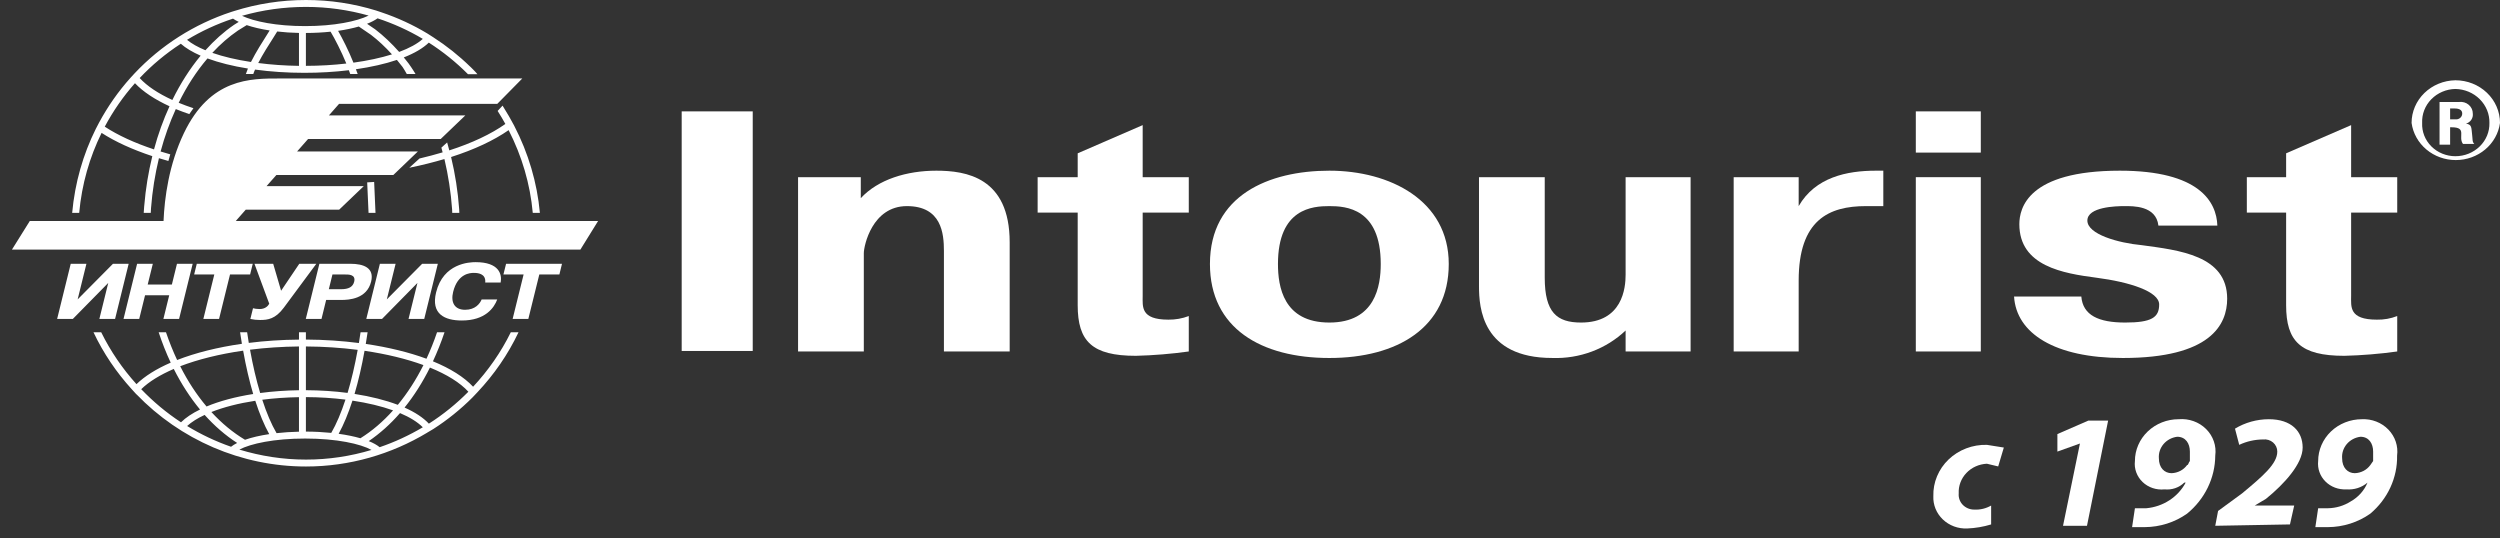 <svg width="209" height="45" viewBox="0 0 209 45" fill="none" xmlns="http://www.w3.org/2000/svg">
<rect x="0" y="0" width="209" height="45" fill="#333333" stroke="none"/>
<path d="M71.962 16.566C73.415 14.994 75.816 14.269 78.28 14.269C80.744 14.269 84.409 14.813 84.409 20.254V29.383H78.912V20.98C78.912 19.529 78.722 17.231 75.816 17.231C72.91 17.231 72.215 20.556 72.215 21.161V29.383H66.718V14.813H71.962V16.566Z" fill="white"/>
<path d="M86.746 14.813H90.095V12.817L95.528 10.46V14.813H99.382V17.775H95.528V24.728C95.528 25.635 95.339 26.723 97.677 26.723C98.26 26.73 98.84 26.627 99.382 26.421V29.383C97.917 29.587 96.44 29.708 94.96 29.746C91.295 29.746 90.095 28.537 90.095 25.514V17.775H86.746V14.813Z" fill="white"/>
<path d="M101.151 22.068C101.151 16.324 106.08 14.269 111.134 14.269C116.188 14.269 121.116 16.747 121.116 22.068C121.116 27.388 116.82 29.928 111.134 29.928C105.448 29.928 101.151 27.449 101.151 22.068ZM115.43 22.068C115.43 17.412 112.524 17.231 111.134 17.231C109.744 17.231 106.838 17.412 106.838 22.068C106.838 23.942 107.28 26.965 111.134 26.965C114.988 26.965 115.43 23.882 115.43 22.068Z" fill="white"/>
<path d="M135.901 27.63C135.098 28.394 134.139 28.991 133.085 29.387C132.031 29.782 130.904 29.966 129.772 29.927C123.896 29.927 123.644 25.695 123.644 23.942V14.812H129.14V23.216C129.14 26.118 130.151 26.965 132.173 26.965C135.648 26.965 135.901 24.063 135.901 22.974V14.812H141.334V29.383H135.901V27.63Z" fill="white"/>
<path d="M157.445 17.231H155.992C152.896 17.231 150.369 18.38 150.369 23.458V29.383H144.935V14.813H150.369V17.231C151.759 14.813 154.412 14.269 156.813 14.269H157.445V17.231Z" fill="white"/>
<path d="M160.162 9.311H165.595V12.757H160.162V9.311ZM165.595 29.383H160.162V14.812H165.595V29.383Z" fill="white"/>
<path d="M173.998 24.788C174.125 26.36 175.451 26.965 177.663 26.965C179.874 26.965 180.506 26.542 180.506 25.454C180.506 24.365 178.042 23.579 175.262 23.217C172.482 22.854 168.817 22.249 168.817 18.743C168.817 17.412 169.512 14.269 177.22 14.269C183.854 14.269 185.307 16.868 185.371 18.863H180.443C180.253 17.171 178.294 17.231 177.599 17.231C176.904 17.231 174.504 17.291 174.504 18.44C174.504 19.589 177.094 20.314 179.053 20.496C182.148 20.919 186.192 21.342 186.192 24.97C186.192 27.146 184.802 29.928 177.473 29.928C171.787 29.928 168.565 27.872 168.375 24.788H173.998Z" fill="white"/>
<path d="M187.835 14.813H191.12V12.817L196.554 10.46V14.813H200.408V17.775H196.554V24.728C196.554 25.635 196.364 26.723 198.702 26.723C199.286 26.736 199.867 26.633 200.408 26.421V29.383C198.942 29.587 197.465 29.708 195.985 29.746C192.32 29.746 191.12 28.537 191.12 25.514V17.775H187.835V14.813Z" fill="white"/>
<path d="M206.157 10.338C206.34 10.283 206.498 10.168 206.601 10.014C206.705 9.859 206.749 9.674 206.726 9.492C206.727 9.354 206.697 9.218 206.639 9.092C206.58 8.966 206.494 8.853 206.386 8.761C206.279 8.67 206.152 8.601 206.014 8.56C205.876 8.52 205.731 8.507 205.588 8.525H203.946V12.092H204.83V10.641H204.957C206.283 10.641 205.462 11.427 205.904 12.031H206.852C206.662 11.85 206.726 11.669 206.662 11.185C206.599 10.701 206.662 10.399 206.157 10.338ZM205.272 9.976H204.83V9.069H205.209C205.588 9.069 205.841 9.19 205.841 9.492C205.842 9.561 205.827 9.629 205.798 9.692C205.768 9.755 205.725 9.812 205.671 9.857C205.618 9.903 205.554 9.937 205.485 9.958C205.417 9.978 205.344 9.984 205.272 9.976Z" fill="white"/>
<path d="M205.272 6.711C204.295 6.727 203.363 7.11 202.677 7.777C201.992 8.444 201.608 9.343 201.608 10.278C201.726 11.137 202.165 11.925 202.845 12.496C203.525 13.067 204.399 13.382 205.304 13.382C206.209 13.382 207.083 13.067 207.763 12.496C208.443 11.925 208.883 11.137 209 10.278C209 9.332 208.607 8.425 207.908 7.756C207.209 7.087 206.261 6.711 205.272 6.711ZM205.272 13.059C204.896 13.06 204.524 12.987 204.179 12.846C203.833 12.705 203.521 12.498 203.261 12.238C203.001 11.978 202.799 11.67 202.667 11.334C202.535 10.997 202.475 10.638 202.492 10.278C202.476 9.916 202.534 9.554 202.666 9.214C202.797 8.874 202.998 8.562 203.257 8.297C203.516 8.033 203.828 7.82 204.174 7.672C204.52 7.524 204.894 7.444 205.272 7.437C205.654 7.445 206.03 7.524 206.38 7.671C206.729 7.818 207.045 8.03 207.309 8.294C207.573 8.558 207.78 8.869 207.919 9.209C208.057 9.55 208.124 9.913 208.116 10.278C208.124 10.641 208.057 11.001 207.918 11.338C207.778 11.675 207.57 11.982 207.305 12.241C207.041 12.5 206.724 12.706 206.375 12.847C206.026 12.987 205.651 13.059 205.272 13.059Z" fill="white"/>
<path fill-rule="evenodd" clip-rule="evenodd" d="M31.279 15.21L30.697 15.247L30.811 17.797H31.392L31.279 15.21ZM39.551 32.331C38.8 31.52 37.646 30.802 36.194 30.206C36.548 29.441 36.882 28.617 37.163 27.775H36.538C36.277 28.547 35.98 29.286 35.653 29.991C34.192 29.451 32.468 29.031 30.578 28.752C30.633 28.432 30.684 28.108 30.732 27.775H30.143C30.1 28.079 30.054 28.381 30.004 28.677C28.599 28.497 27.113 28.396 25.573 28.387V27.775H24.995V28.391C23.538 28.405 22.132 28.497 20.798 28.667C20.752 28.373 20.704 28.077 20.66 27.775H20.072C20.119 28.101 20.17 28.426 20.223 28.742C18.182 29.034 16.344 29.497 14.808 30.097C14.462 29.36 14.152 28.584 13.875 27.775H13.263C13.557 28.667 13.894 29.513 14.271 30.317C13.08 30.834 12.107 31.441 11.409 32.115C10.244 30.826 9.245 29.372 8.46 27.775H7.815C8.648 29.539 9.737 31.137 11.016 32.542L11.405 32.969H11.414C15.057 36.745 20.148 39 25.582 39C29.221 39 32.707 37.979 35.712 36.173L35.713 36.169L36.194 35.885L36.21 35.876C37.402 35.112 38.511 34.219 39.517 33.211V33.21L39.922 32.782C41.298 31.319 42.466 29.641 43.349 27.775H42.704C41.876 29.463 40.804 30.986 39.551 32.331ZM30.476 29.326C32.309 29.596 33.984 30.003 35.4 30.521C34.78 31.756 34.059 32.87 33.257 33.844C32.228 33.453 31.001 33.143 29.64 32.932C29.96 31.85 30.241 30.638 30.476 29.326ZM32.86 34.307C32.026 35.243 31.112 36.026 30.131 36.638C29.6 36.486 28.988 36.359 28.311 36.266C28.729 35.502 29.118 34.569 29.466 33.492C30.735 33.683 31.89 33.959 32.86 34.307ZM25.573 28.964C27.07 28.972 28.522 29.072 29.902 29.247C29.663 30.562 29.382 31.771 29.058 32.847C27.964 32.705 26.793 32.627 25.573 32.62V28.964ZM25.573 33.198C26.725 33.203 27.839 33.275 28.882 33.407C28.522 34.502 28.125 35.445 27.693 36.189C27.026 36.122 26.315 36.083 25.573 36.081V33.198ZM24.994 28.964V32.623C23.862 32.641 22.771 32.719 21.75 32.856C21.424 31.773 21.14 30.558 20.902 29.235C22.204 29.072 23.58 28.979 24.994 28.964ZM21.925 33.418C22.896 33.294 23.929 33.221 24.994 33.203V36.089C24.337 36.103 23.71 36.146 23.121 36.212C22.685 35.466 22.284 34.521 21.925 33.418ZM22.507 36.293C21.733 36.408 21.046 36.569 20.482 36.765C19.47 36.163 18.53 35.38 17.671 34.445C18.695 34.04 19.946 33.717 21.341 33.504C21.692 34.589 22.082 35.527 22.507 36.293ZM20.326 29.315C20.562 30.633 20.844 31.849 21.166 32.939C19.675 33.174 18.35 33.53 17.268 33.983C16.442 33.005 15.701 31.876 15.065 30.617C16.552 30.047 18.346 29.6 20.326 29.315ZM11.806 32.537C12.452 31.905 13.384 31.338 14.527 30.843C15.162 32.102 15.898 33.24 16.721 34.235C16.069 34.554 15.528 34.911 15.131 35.304C13.922 34.513 12.809 33.581 11.806 32.537ZM19.315 37.349C18.03 36.902 16.799 36.319 15.643 35.614C16.015 35.278 16.509 34.966 17.108 34.687C17.94 35.614 18.851 36.404 19.826 37.031C19.628 37.132 19.456 37.236 19.315 37.349ZM25.582 38.422C23.663 38.422 21.792 38.129 20.01 37.586C20.955 37.087 22.919 36.662 25.509 36.662C28.156 36.662 30.14 37.107 31.058 37.614C29.306 38.143 27.464 38.422 25.582 38.422ZM31.741 37.386C31.515 37.202 31.209 37.029 30.827 36.877C31.762 36.24 32.641 35.455 33.441 34.534C34.26 34.88 34.908 35.281 35.346 35.721C34.207 36.395 33.001 36.956 31.741 37.386ZM35.854 35.418C35.385 34.916 34.696 34.462 33.821 34.072C34.615 33.087 35.326 31.967 35.942 30.73C37.351 31.302 38.462 31.986 39.156 32.749C38.155 33.758 37.048 34.657 35.854 35.418ZM8.493 11.109C9.63 11.846 11.066 12.5 12.733 13.054C12.405 14.389 12.175 15.782 12.058 17.213H12.056L12.015 17.795H12.603L12.627 17.388C12.736 15.954 12.964 14.561 13.287 13.225C13.545 13.306 13.809 13.384 14.077 13.458C14.126 13.268 14.179 13.082 14.235 12.903C13.96 12.826 13.693 12.746 13.426 12.665C13.762 11.416 14.192 10.228 14.697 9.119C15.056 9.265 15.432 9.404 15.824 9.539C15.941 9.362 16.06 9.199 16.172 9.046C15.74 8.904 15.327 8.753 14.938 8.592C15.616 7.206 16.427 5.958 17.344 4.885C18.302 5.238 19.45 5.527 20.727 5.73C20.683 5.841 20.639 5.949 20.605 6.05H20.607L20.554 6.189H21.021H21.166H21.175C21.197 6.124 21.217 6.069 21.239 6.012L21.321 5.817C22.599 5.991 23.989 6.088 25.44 6.088C26.746 6.088 28.001 6.012 29.163 5.87L29.22 6.021C29.235 6.059 29.248 6.097 29.259 6.135L29.261 6.133L29.279 6.189H29.904L29.752 5.79C31.035 5.604 32.198 5.341 33.181 5.008C33.34 5.201 33.499 5.398 33.655 5.6C33.751 5.746 33.869 5.937 34.009 6.189H34.739C34.739 6.189 34.476 5.742 34.158 5.305L34.159 5.304C34.15 5.292 34.14 5.282 34.131 5.271C34.041 5.149 33.949 5.03 33.857 4.924H33.855C33.822 4.882 33.788 4.843 33.756 4.801C34.659 4.446 35.368 4.027 35.849 3.563C37.02 4.314 38.119 5.191 39.121 6.201V6.205H39.125L39.126 6.207L39.127 6.205H39.914C39.776 6.022 39.318 5.577 39.318 5.577L39.316 5.58C38.362 4.649 37.324 3.827 36.228 3.12L35.738 2.807C34.527 2.075 33.24 1.486 31.903 1.035L31.446 0.881C29.572 0.303 27.603 0 25.581 0C23.497 0 21.487 0.322 19.601 0.914L19.349 0.992C16.221 2.019 13.447 3.8 11.248 6.136L10.909 6.506C9.891 7.639 9.01 8.897 8.279 10.256L8.009 10.774C6.952 12.893 6.258 15.293 6.034 17.795H6.621C6.838 15.397 7.49 13.144 8.493 11.109ZM20.981 5.182C19.767 4.997 18.666 4.739 17.749 4.418C18.413 3.701 19.13 3.076 19.888 2.556L20.625 2.1C21.171 2.284 21.82 2.436 22.544 2.547L22.369 2.826C21.953 3.478 21.386 4.372 20.981 5.182ZM24.994 5.506C23.804 5.489 22.656 5.408 21.588 5.268C21.969 4.533 22.48 3.73 22.862 3.136L23.175 2.632C23.748 2.699 24.356 2.741 24.994 2.754V5.506ZM25.573 5.505V2.757C26.295 2.756 26.988 2.717 27.637 2.649C27.989 3.232 28.543 4.309 28.952 5.311C27.888 5.435 26.751 5.503 25.573 5.505ZM29.547 5.239C29.154 4.246 28.625 3.211 28.265 2.579C28.911 2.485 29.499 2.36 30.013 2.213L30.006 2.223L31.009 2.908C31.625 3.378 32.212 3.932 32.769 4.545C31.841 4.837 30.744 5.073 29.547 5.239ZM31.565 1.534C32.882 1.967 34.15 2.538 35.346 3.251C34.895 3.66 34.221 4.026 33.37 4.341C32.737 3.627 32.068 2.991 31.363 2.451C31.363 2.451 30.987 2.196 30.684 1.988C31.034 1.851 31.329 1.698 31.565 1.534ZM25.582 0.578C27.382 0.578 29.138 0.828 30.82 1.303C29.824 1.786 27.948 2.182 25.509 2.182C23.103 2.182 21.242 1.797 20.232 1.322C21.927 0.836 23.725 0.578 25.582 0.578ZM19.479 1.557C19.619 1.653 19.78 1.745 19.959 1.83L19.561 2.08C18.706 2.664 17.909 3.381 17.173 4.201C16.541 3.94 16.02 3.649 15.635 3.33C16.834 2.603 18.121 2.007 19.479 1.557ZM15.117 3.657C15.527 4.023 16.093 4.357 16.773 4.655C15.878 5.738 15.081 6.983 14.409 8.358C13.23 7.818 12.296 7.198 11.677 6.525C12.703 5.437 13.858 4.474 15.117 3.657ZM11.283 6.956C11.955 7.666 12.942 8.318 14.171 8.883C13.653 10.013 13.216 11.221 12.875 12.489C11.248 11.95 9.853 11.308 8.758 10.589C9.459 9.275 10.307 8.057 11.283 6.956ZM44.539 17.793H45.134C44.909 15.28 44.162 12.775 42.999 10.537L42.93 10.406C42.682 9.943 42.423 9.486 42.141 9.041L42.015 8.83L41.602 9.274L41.619 9.301C41.841 9.647 42.049 10.003 42.248 10.363C41.055 11.207 39.464 11.96 37.561 12.572C37.501 12.35 37.442 12.129 37.381 11.908L36.9 12.343C36.935 12.476 36.97 12.606 37.004 12.737C36.385 12.922 35.739 13.092 35.069 13.251L34.725 13.562L34.218 14.026C34.254 14.02 34.288 14.011 34.325 14.002C35.317 13.799 36.26 13.559 37.153 13.296C37.475 14.654 37.693 16.062 37.796 17.5C37.797 17.514 37.807 17.756 37.807 17.793H38.399C38.399 17.701 38.395 17.64 38.388 17.5C38.282 16.005 38.05 14.539 37.711 13.127C39.648 12.508 41.283 11.742 42.521 10.88C43.626 13.032 44.323 15.382 44.539 17.793ZM16.231 22.948H17.916L17 26.664H18.313L19.229 22.948H20.909L21.13 22.052H16.451L16.231 22.948ZM42.085 22.948H43.773L42.856 26.664H44.168L45.086 22.948H46.764L46.983 22.052H42.308L42.085 22.948ZM41.855 23.618C41.983 22.938 41.735 21.916 39.761 21.916C39.228 21.916 37.056 22.011 36.458 24.443C36.01 26.255 37.18 26.794 38.606 26.794C40.579 26.794 41.311 25.727 41.569 25.033H40.266C40.125 25.377 39.74 25.898 38.882 25.898C37.99 25.898 37.667 25.27 37.883 24.401C38.262 22.861 39.309 22.814 39.603 22.814C39.905 22.814 40.637 22.848 40.566 23.618H41.855ZM11.462 22.052L10.326 26.664H11.638L12.127 24.682H14.147L13.659 26.664H14.971L16.108 22.052H14.795L14.369 23.785H12.348L12.776 22.052H11.462ZM8.306 26.664H9.62L10.757 22.052H9.445L6.491 25.03L7.225 22.052H5.913L4.776 26.664H6.088L9.049 23.654L8.306 26.664ZM21.701 25.836C21.469 25.836 21.288 25.803 21.151 25.769L20.93 26.664C21.212 26.725 21.45 26.751 21.744 26.751C22.391 26.751 23.022 26.671 23.727 25.722L26.444 22.052H25.02L23.5 24.306L22.839 22.052H21.273L22.509 25.392C22.405 25.591 22.161 25.836 21.701 25.836ZM31.758 22.052L30.622 26.664H31.936L34.897 23.654L34.153 26.664H35.466L36.603 22.052H35.293L32.338 25.03L33.073 22.052H31.758ZM29.295 22.052H26.7L25.564 26.664H26.877L27.266 25.076H28.517C29.194 25.076 30.671 24.985 31.026 23.541C31.306 22.402 30.422 22.052 29.295 22.052ZM29.61 23.549C29.499 23.994 29.135 24.178 28.515 24.178H27.49L27.792 22.947H28.821C29.113 22.947 29.764 22.922 29.61 23.549ZM19.709 18.477L20.543 17.53H28.352L30.41 15.561H22.282L23.103 14.631H32.881L34.937 12.66H24.839L25.758 11.618H36.846L38.903 9.647H27.497L28.346 8.682H41.574L43.663 6.561H23.377C20.946 6.561 17.58 6.523 15.373 11.134C14.114 13.766 13.752 16.563 13.672 18.477H2.49L1 20.864H48.522L50 18.477H19.709Z" fill="white"/>
<path d="M166.459 43.843C165.81 44.04 165.137 44.154 164.456 44.181C164.08 44.197 163.705 44.138 163.354 44.008C163.004 43.877 162.685 43.678 162.419 43.424C162.153 43.169 161.945 42.864 161.809 42.529C161.673 42.193 161.611 41.834 161.628 41.474C161.612 40.908 161.716 40.343 161.936 39.816C162.155 39.29 162.484 38.811 162.903 38.41C163.322 38.009 163.823 37.694 164.373 37.484C164.924 37.274 165.513 37.174 166.106 37.19L167.52 37.415L167.049 38.994L166.106 38.768C165.781 38.783 165.462 38.858 165.167 38.991C164.873 39.123 164.609 39.31 164.39 39.541C164.171 39.771 164.002 40.041 163.892 40.334C163.782 40.627 163.733 40.938 163.749 41.249C163.733 41.421 163.754 41.595 163.812 41.758C163.869 41.922 163.962 42.073 164.084 42.2C164.206 42.327 164.355 42.429 164.52 42.498C164.686 42.568 164.865 42.603 165.045 42.602C165.541 42.628 166.034 42.51 166.459 42.264V43.843Z" fill="white"/>
<path d="M173.883 37.077L171.998 37.753V36.288L174.59 35.16H176.24L174.472 43.956H172.469L173.883 37.077Z" fill="white"/>
<path d="M178.479 42.49H179.421C180.116 42.429 180.783 42.2 181.36 41.825C181.937 41.451 182.405 40.942 182.721 40.347H182.603C182.391 40.555 182.132 40.713 181.846 40.811C181.56 40.908 181.255 40.943 180.953 40.911C180.619 40.947 180.281 40.91 179.964 40.804C179.646 40.698 179.358 40.524 179.121 40.297C178.883 40.069 178.702 39.794 178.591 39.49C178.479 39.186 178.441 38.863 178.479 38.543C178.479 37.616 178.864 36.727 179.549 36.071C180.234 35.416 181.163 35.047 182.132 35.047C182.554 35.01 182.98 35.064 183.377 35.206C183.775 35.347 184.134 35.573 184.428 35.865C184.722 36.157 184.944 36.509 185.077 36.895C185.21 37.28 185.25 37.689 185.196 38.092C185.189 39.015 184.976 39.925 184.569 40.762C184.162 41.599 183.572 42.342 182.839 42.941C181.815 43.666 180.577 44.06 179.304 44.068H178.243L178.479 42.49ZM180.482 38.317C180.482 39.107 180.953 39.558 181.543 39.558C181.799 39.549 182.049 39.483 182.274 39.366C182.499 39.249 182.692 39.083 182.839 38.881C182.957 38.881 182.957 38.656 183.074 38.543V37.754C183.074 37.077 182.721 36.513 182.014 36.513C181.566 36.57 181.158 36.788 180.873 37.123C180.588 37.459 180.448 37.886 180.482 38.317Z" fill="white"/>
<path d="M185.196 43.955L185.431 42.715L187.435 41.249C189.202 39.783 190.381 38.768 190.381 37.753C190.382 37.61 190.351 37.468 190.29 37.337C190.23 37.206 190.141 37.088 190.03 36.992C189.918 36.896 189.787 36.824 189.644 36.78C189.502 36.736 189.351 36.722 189.202 36.738C188.507 36.742 187.822 36.896 187.199 37.189L186.845 35.836C187.691 35.322 188.672 35.049 189.674 35.047C191.559 35.047 192.502 36.062 192.502 37.415C192.502 38.768 190.97 40.459 189.438 41.7L188.495 42.264H191.795L191.441 43.842L185.196 43.955Z" fill="white"/>
<path d="M193.798 42.489H194.623C195.295 42.477 195.949 42.281 196.509 41.926C197.153 41.567 197.651 41.011 197.923 40.347C197.684 40.551 197.403 40.706 197.1 40.803C196.796 40.9 196.474 40.937 196.155 40.911C195.83 40.929 195.505 40.879 195.203 40.765C194.9 40.651 194.627 40.475 194.403 40.249C194.179 40.024 194.008 39.755 193.904 39.46C193.8 39.165 193.764 38.852 193.798 38.543C193.798 38.084 193.893 37.629 194.076 37.205C194.26 36.781 194.529 36.395 194.868 36.071C195.207 35.746 195.61 35.489 196.053 35.313C196.497 35.137 196.972 35.047 197.451 35.047C197.864 35.027 198.277 35.094 198.659 35.244C199.042 35.393 199.386 35.621 199.667 35.911C199.948 36.202 200.159 36.547 200.285 36.924C200.411 37.301 200.449 37.699 200.397 38.092C200.414 39.007 200.222 39.914 199.835 40.752C199.449 41.589 198.876 42.336 198.158 42.941C197.135 43.665 195.897 44.06 194.623 44.068H193.563L193.798 42.489ZM195.802 38.317C195.802 39.106 196.273 39.558 196.862 39.558C197.118 39.549 197.369 39.483 197.594 39.366C197.819 39.248 198.012 39.082 198.158 38.881L198.394 38.543V37.753C198.394 37.077 198.041 36.513 197.333 36.513C196.886 36.569 196.477 36.788 196.192 37.123C195.907 37.459 195.768 37.886 195.802 38.317Z" fill="white"/>
<path d="M62.928 9.311H56.989V29.341H62.928V9.311Z" fill="white"/>
</svg>
